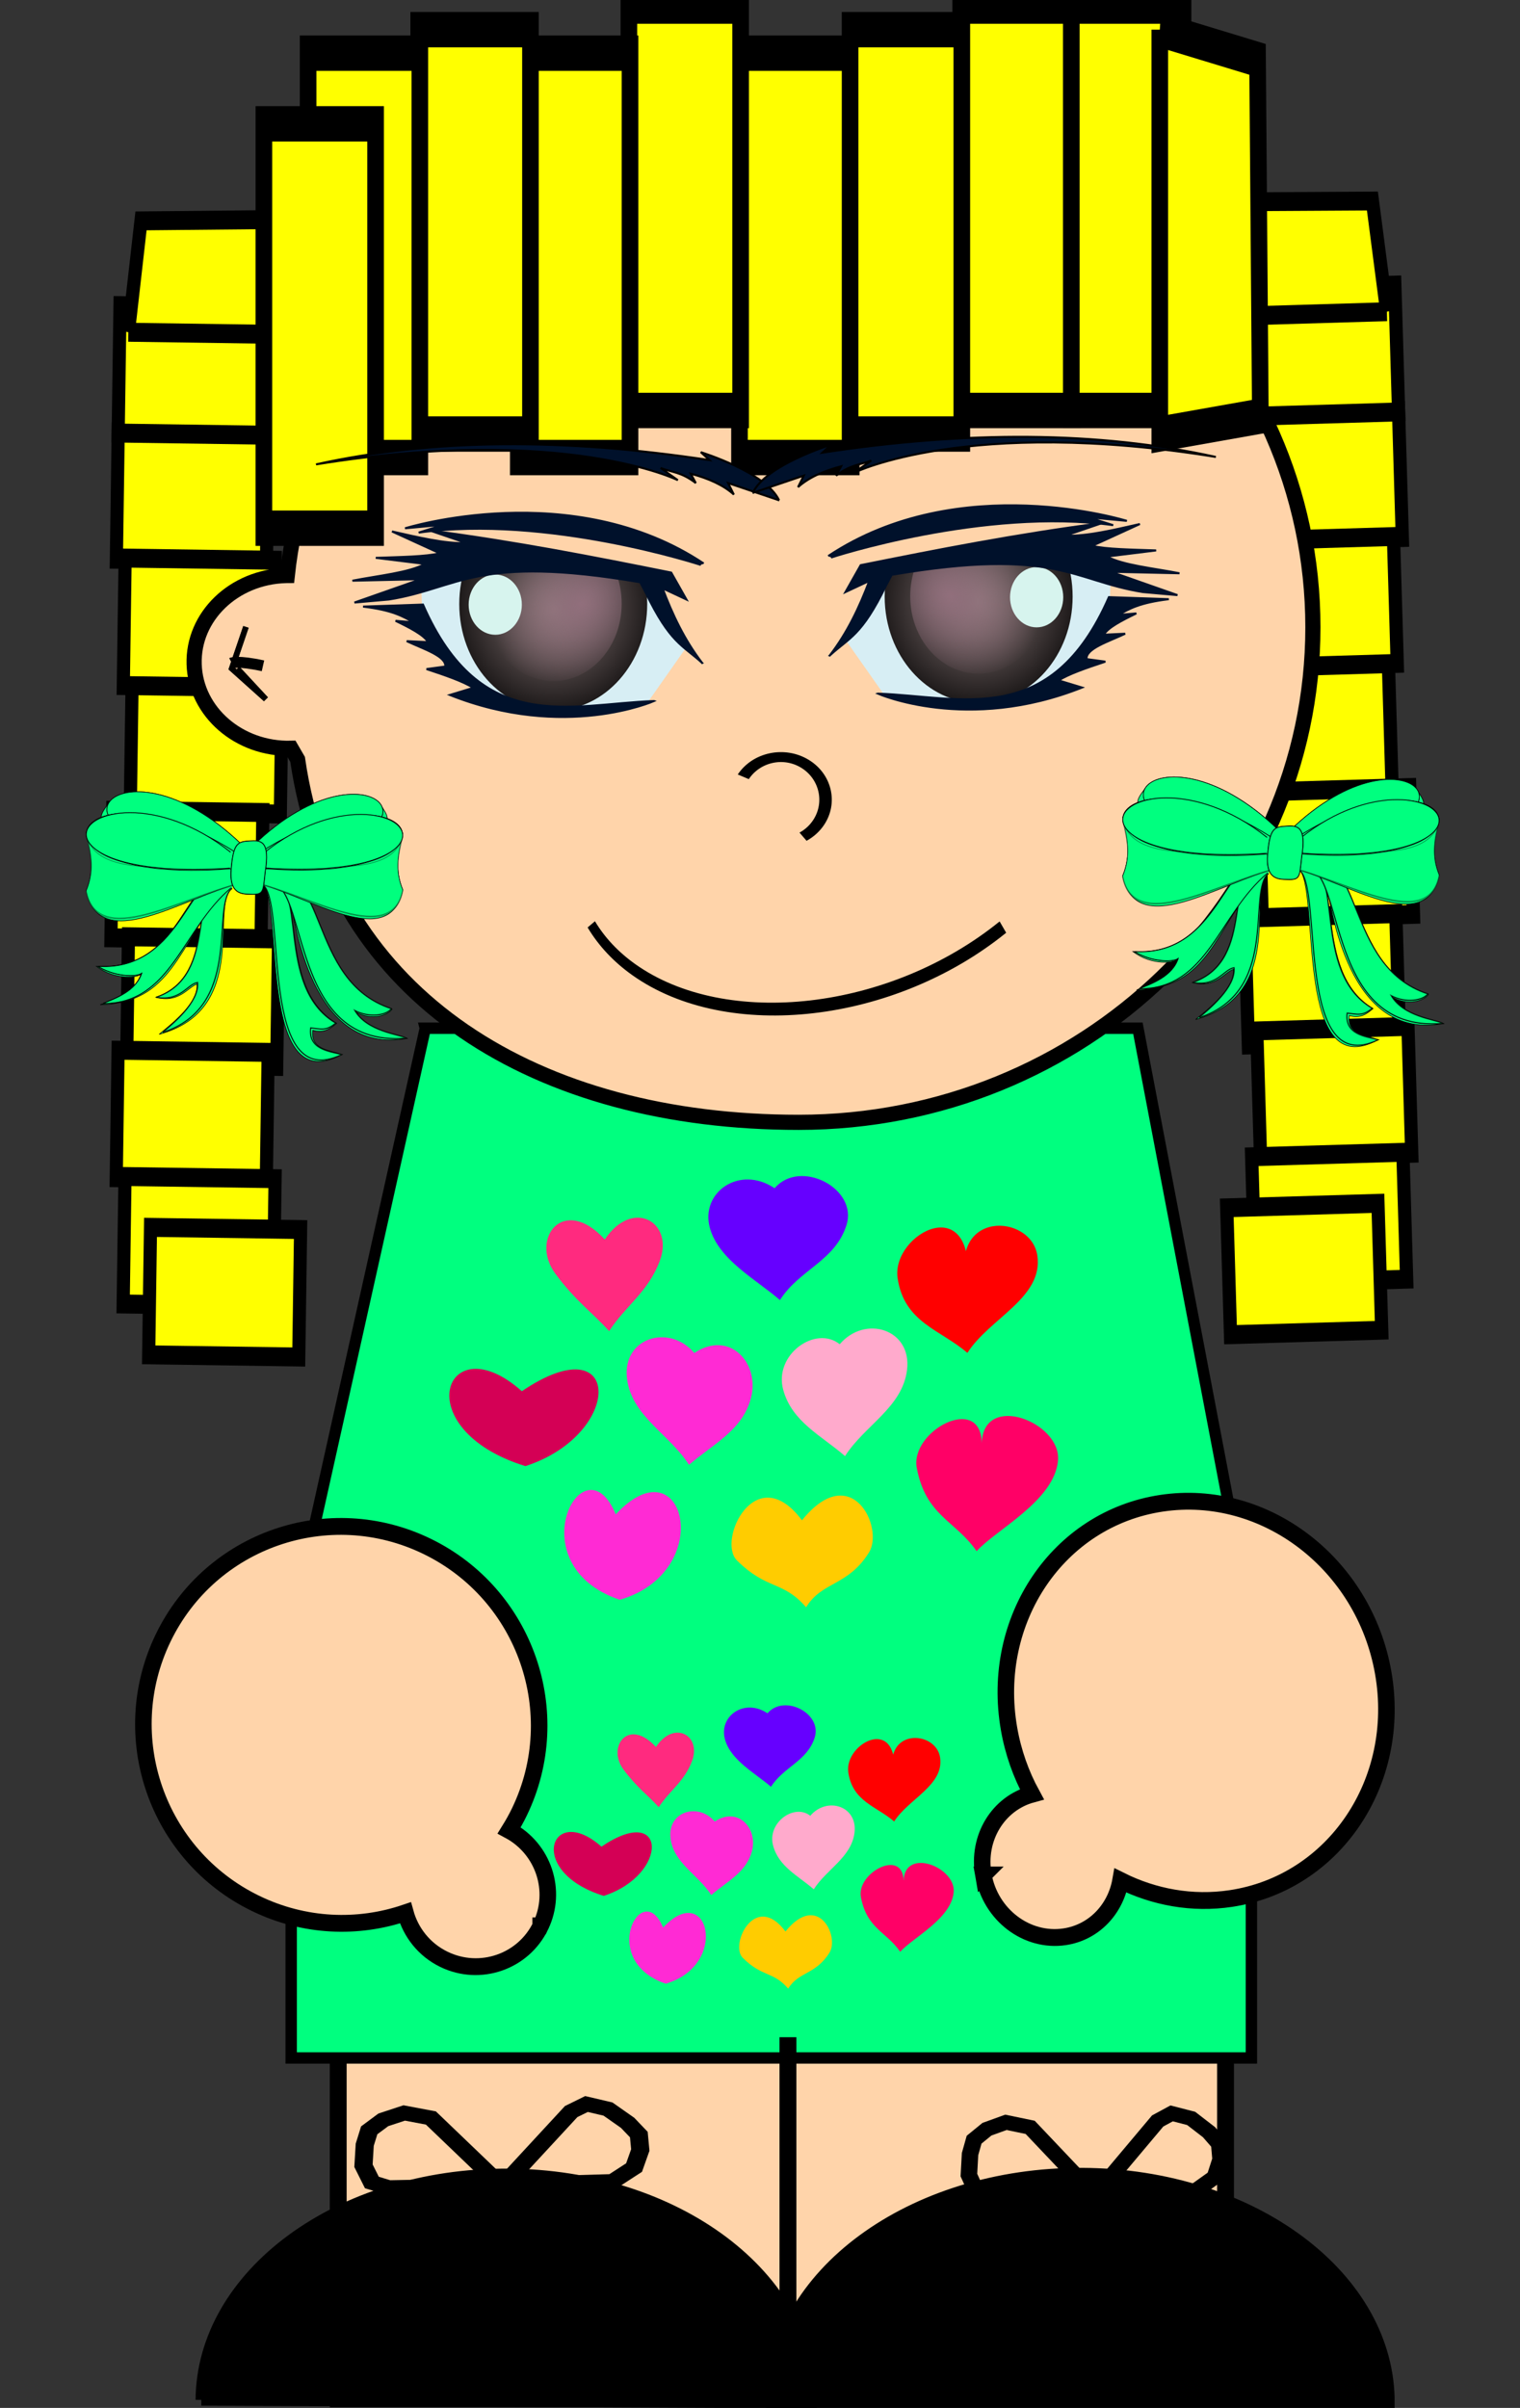 <?xml version="1.0" encoding="UTF-8"?>
<svg viewBox="0 0 401 635" xmlns="http://www.w3.org/2000/svg" xmlns:xlink="http://www.w3.org/1999/xlink">
<rect x="0" y="0" width="401" height="635" fill="#333333" stroke="none"/>
<defs>
<radialGradient id="a" cx="421.15" cy="204.87" r="31.562" gradientTransform="matrix(.053 1.46 -1.267 .055 658.34 -420.95)" gradientUnits="userSpaceOnUse">
<stop stop-color="#8e7c7c" offset="0"/>
<stop offset="1"/>
</radialGradient>
<radialGradient id="b" cx="409.54" cy="210.66" r="31.062" gradientTransform="matrix(1.082 .951 -.709 .967 115.13 -389.7)" gradientUnits="userSpaceOnUse">
<stop stop-color="#916f7c" offset="0"/>
<stop stop-color="#916f7c" stop-opacity="0" offset="1"/>
</radialGradient>
<clipPath id="c">
<path d="m370.22 226.82 19.698 28.032s73.741 12.122 89.904-3.283l-5.303-2.02 6.061-7.071 7.576-8.586 11.364-13.89 4.798-8.839-2.02-3.535 0.505-14.647-37.376-9.596-73.236 8.334-10.354 16.668-11.617 18.435-1e-5 -1e-5z" fill="#d7eef4"/>
</clipPath>
</defs>
<rect transform="translate(18.922 -.003) matrix(1.484 0 0 1.451 -346.21 -446.55)" x="280.67" y="680.93" width="157.74" height="62.826" fill="#ffd4aa" stroke="#000" stroke-width="3"/>
<g transform="rotate(-89.178 55.468 207.45) matrix(1.664 0 0 1.153 -543.19 -253.57)" fill="#ff0" stroke="#000" stroke-width="3.004">
<rect x="355.59" y="381.62" width="20.203" height="34.345"/>
<rect x="335.59" y="377.62" width="20.203" height="34.345"/>
<rect x="315.59" y="381.62" width="20.203" height="34.345"/>
<rect x="297.59" y="379.62" width="20.203" height="34.345"/>
<rect x="277.59" y="381.62" width="20.203" height="34.345"/>
<rect x="269.59" y="387.62" width="20.203" height="34.345"/>
<rect x="395.59" y="377.62" width="20.203" height="34.345"/>
<rect x="415.59" y="377.62" width="20.203" height="34.345"/>
<path d="m431.59 379.62 17.678 2.525 0.505 30.305-18.183 1.515-7e-5 -34.346z"/>
<rect x="375.59" y="379.62" width="20.203" height="34.345"/>
</g>
<g transform="rotate(88.303 345.97 202.02) matrix(-1.657 0 0 1.162 941.94 -262.53)" fill="#ff0" stroke="#000" stroke-width="3.004">
<rect x="355.59" y="381.62" width="20.203" height="34.345"/>
<rect x="335.59" y="377.62" width="20.203" height="34.345"/>
<rect x="315.59" y="381.62" width="20.203" height="34.345"/>
<rect x="297.59" y="379.62" width="20.203" height="34.345"/>
<rect x="277.59" y="381.62" width="20.203" height="34.345"/>
<rect x="269.59" y="387.62" width="20.203" height="34.345"/>
<rect x="395.59" y="377.62" width="20.203" height="34.345"/>
<rect x="415.59" y="377.62" width="20.203" height="34.345"/>
<path d="m431.59 379.62 17.678 2.525 0.505 30.305-18.183 1.515-7e-5 -34.346z"/>
<rect x="375.59" y="379.62" width="20.203" height="34.345"/>
</g>
<path d="m112.2 271.16-35.422 158.94-3.486-2.449 3.526 5.726v109.34h253.32v-109.16h1.026l-30.965-162.4h-188z" fill="#00ff7f" stroke="#000" stroke-width="3"/>
<path d="m210.71 34.867c-70.119 0-127.82 51.228-134.92 116.91-0.127 0.001-0.244-0.003-0.371 0-13.736 0.354-24.588 10.807-24.2 23.391 0.386 12.584 11.856 22.521 25.592 22.167l1.702 2.933c9.227 63.459 63.716 95.708 132.19 95.708 74.914 0 135.66-58.45 135.66-130.55s-60.743-130.55-135.66-130.55l-4.4e-4 -4.3e-4z" fill="#ffd4aa" stroke="#000" stroke-width="4"/>
<path transform="rotate(110.53 97.783 457.53) matrix(1.484 0 0 1.451 -313.62 -450.46)" d="m298.4 584.65c-6.9-0.64-13.011 4.45-13.93 11.449-1.227-0.251-2.47-0.449-3.745-0.567-19.36-1.797-36.559 12.81-38.398 32.622-1.839 19.812 12.378 37.335 31.738 39.132s36.528-12.813 38.367-32.625c0.912-9.827-2.12-19.083-7.773-26.143 2.924-2.162 4.972-5.55 5.34-9.516 0.674-7.267-4.528-13.696-11.598-14.352l-6e-4 2.9e-4z" fill="#ffd4aa" stroke="#000" stroke-width="3"/>
<path transform="rotate(252.31 306.89 451.5) matrix(1.484 0 0 1.451 -335.1 -452.41)" d="m414.75 582.8c-7.127-0.991-13.771 3.787-14.856 10.664-0.84 5.326 1.916 10.335 6.508 12.793-4.64 4.881-7.903 11.09-9.009 18.098-2.958 18.75 10.478 36.157 29.992 38.87 19.514 2.714 37.715-10.294 40.672-29.044 2.957-18.75-10.446-36.152-29.961-38.866-4.209-0.585-8.349-0.44-12.297 0.337 0.263-6.321-4.412-11.929-11.05-12.852l5e-4 4.8e-4z" fill="#ffd4aa" stroke="#000" stroke-width="3"/>
<path transform="translate(18.922 -.003) matrix(-1.625 -.007 .009 -1.287 465.25 1499.9)" d="m175.77 672.54c0 25.663-22.161 46.467-49.497 46.467-27.337 0-49.497-20.804-49.497-46.467h49.497 49.497z" stroke="#000" stroke-width="3.043"/>
<path transform="translate(18.922 -.003) matrix(1.484 0 0 1.451 -346.21 -458.26)" d="m360.62 686.08v57.628l-2.02 1.34" fill="none" stroke="#000" stroke-width="3"/>
<path d="m53.119 632.88c0.232-33.035 36.434-59.656 80.859-59.461 44.426 0.196 80.252 27.134 80.02 60.169l-160.88-0.708z" stroke="#000" stroke-width="3.043"/>
<g transform="translate(18.922 -.003) matrix(.869 0 0 .703 -30.521 57.239)" fill="none" stroke="#000" stroke-width="5.508">
<path d="m165.51 738.4-21.35-25.3-8.103-1.886-6.345 2.585-4.278 3.926-1.358 5.404-0.381 7.873 2.546 6.297 5.109 1.913 34.16-0.811z"/>
<path d="m166.27 738.05 33.081-1.151 6.491-5.204 1.889-6.586-0.442-5.79-3.409-4.407-5.954-5.165-6.524-1.89-4.661 2.834-20.471 27.359z"/>
<path d="m133.85 757.9s0.505-0.505 30.305-19.698l28.789 18.183"/>
</g>
<g transform="translate(18.922 -.003) matrix(.79 0 0 .703 138.97 59.709)" fill="none" stroke="#000" stroke-width="5.508">
<path d="m165.51 738.4-21.35-25.3-8.103-1.886-6.345 2.585-4.278 3.926-1.358 5.404-0.381 7.873 2.546 6.297 5.109 1.913 34.16-0.811z"/>
<path d="m166.27 738.05 33.081-1.151 6.491-5.204 1.889-6.586-0.442-5.79-3.409-4.407-5.954-5.165-6.524-1.89-4.661 2.834-20.471 27.359z"/>
<path d="m133.85 757.9s0.505-0.505 30.305-19.698l28.789 18.183"/>
</g>
<path transform="translate(18.922 -.003) matrix(.942 0 0 .749 25.946 -99.035)" d="m160.53 405.73c3.709-6.987 11.436-9.042 17.259-4.591 5.822 4.451 7.535 13.724 3.826 20.71-1.092 2.056-2.585 3.762-4.349 4.97" fill="#ffd4aa" stroke="#000" stroke-width="3.495"/>
<path transform="rotate(-20.723 216.75 252.13) matrix(1.024 0 0 1.451 21.061 -415.16)" d="m237.43 466.62c-34.846 8.126-76.402 0.733-92.819-16.513-3.138-3.296-5.202-6.817-6.115-10.433" fill="#ffd4aa" stroke="#000" stroke-width="2.407"/>
<path transform="translate(18.922 -.003) matrix(1.484 0 0 1.451 -342.3 -448.5)" d="m261.63 423.04-2.525 7.576 6.061 5.556-5.051-5.556" fill="none" stroke="#000" stroke-width="1px"/>
<path transform="translate(18.922 -.003) matrix(1.484 0 0 1.451 -342.3 -448.5)" d="m264.66 430.11c-4.546-1.01-5.556-0.505-5.556-0.505" fill="none" stroke="#000" stroke-width="2"/>
<g transform="translate(18.922 -.003) matrix(1.459 0 0 3.105 -342.64 -1170.9)" fill="#ff0" stroke="#000" stroke-width="3.004">
<rect x="355.59" y="381.62" width="20.203" height="34.345"/>
<rect x="335.59" y="377.62" width="20.203" height="34.345"/>
<rect x="315.59" y="381.62" width="20.203" height="34.345"/>
<rect x="297.59" y="379.62" width="20.203" height="34.345"/>
<rect x="277.59" y="381.62" width="20.203" height="34.345"/>
<rect x="269.59" y="387.62" width="20.203" height="34.345"/>
<rect x="395.59" y="377.62" width="20.203" height="34.345"/>
<rect x="415.59" y="377.62" width="20.203" height="34.345"/>
<path d="m431.59 379.62 17.678 2.525 0.505 30.305-18.183 1.515-7e-5 -34.346z"/>
<rect x="375.59" y="379.62" width="20.203" height="34.345"/>
</g>
<path transform="translate(18.922 -.003) matrix(1.484 0 0 1.451 -342.3 -448.5)" d="m261.63 423.04-2.525 7.576 6.061 5.556-5.051-5.556" fill="none" stroke="#000" stroke-width="1px"/>
<g transform="translate(382.81 -44.922) matrix(-1 0 0 1 -177.28 162.11)">
<g transform="scale(.878)">
<g transform="translate(37.715 168.02)">
<path transform="matrix(.604 0 0 .604 -50.808 -293.92)" d="m67.249 308.56 19.698 28.032s73.741 12.122 89.904-3.283l-5.304-2.02 6.061-7.071 7.576-8.586 11.365-13.89 4.798-8.839-2.021-3.535 0.506-14.648-37.376-9.596-73.236 8.334-10.354 16.667-11.617 18.435h1e-5z" fill="#d7eef4"/>
<g transform="matrix(.604 0 0 .604 -233.86 -244.53)" clip-path="url(#c)">
<path transform="matrix(1.505 0 0 1.375 -197.25 -73.696)" d="m452.55 203.46c0 21.27-13.907 38.512-31.062 38.512s-31.062-17.242-31.062-38.512c0-21.27 13.907-38.512 31.062-38.512s31.062 17.242 31.062 38.512z" fill="url(#a)"/>
<path transform="matrix(1.094 0 0 .999 -24.082 2.646)" d="m452.55 203.46c0 21.27-13.907 38.512-31.062 38.512s-31.062-17.242-31.062-38.512c0-21.27 13.907-38.512 31.062-38.512s31.062 17.242 31.062 38.512z" fill="url(#b)"/>
<path transform="matrix(.426 0 0 .389 286.38 127.23)" d="m452.55 203.46c0 21.27-13.907 38.512-31.062 38.512s-31.062-17.242-31.062-38.512c0-21.27 13.907-38.512 31.062-38.512s31.062 17.242 31.062 38.512z" fill="#d7f4ee"/>
</g>
<path transform="matrix(.604 0 0 .604 -50.808 -293.92)" d="m83.917 336.09s44.447 19.698 101.52-3.03l-11.617-3.535c4.796-3.115 13.798-6.229 23.234-9.344l-9.344-1.263c-0.499-5.194 10.88-8.692 19.193-12.627l-10.607 0.505c1.992-3.536 8.875-7.071 16.162-10.607l-8.839 0.758c5.196-3.058 10.584-6.088 25.001-7.829l-29.8-1.01c-28.812 65.817-73.283 49.42-114.9 47.982l-1e-5 -2e-5z" fill="#00112b" stroke="#00112b" stroke-width="1px"/>
<path transform="matrix(.604 0 0 .604 -50.808 -293.92)" d="m60.6 268.39s76.071-25 140.36-16.071l-12.5-3.929 19.286 1.786s-83.214-26.071-148.57 17.5" fill="#00112b" stroke="#00112b" stroke-width="1px"/>
<path transform="matrix(.604 0 0 .604 -50.808 -293.92)" d="m21.671 236.25 25.357-8.571-2.857 5.714c5.051-4.56 12.33-7.94 21.429-10.357l-2.5 4.643c7.41-5.653 11.779-5.224 17.5-7.5l-8.571 6.071s56.429-27.857 180-7.857c-58.404-12.917-123.98-13.032-195.71-2.143l4.286-3.929s-32.5 10-38.929 23.929z" fill="#00112b" stroke="#000" stroke-width="1px"/>
<path transform="matrix(.604 0 0 .604 -50.808 -293.92)" d="m59.925 317.15c9.778-8.952 15.921-9.851 28.032-34.85l2.778-5.304c81.968-13.885 89.927 2.986 125.01 8.586l17.173 1.516-33.082-11.617 34.092 0.758c-12.762-2.507-28.238-3.995-36.113-8.334l24.496-3.031c-11.948-0.422-25-0.568-31.819-2.272l23.738-10.86c-12.958 2.91-26.115 6.15-37.123 5.809l18.435-6.314c-43.514 5.695-81.973 13.286-120.21 20.961l-7.576 13.384 11.869-5.555c-4.9 12.929-10.782 25.532-19.698 37.123v-1e-5z" fill="#00112b" stroke="#00112b" stroke-width="1px"/>
</g>
</g>
</g>
<g transform="translate(18.922 -.003) matrix(.695 0 0 .695 3.726 208.82)">
<g transform="matrix(.245 0 0 .245 18.807 -37.568)" fill="#00ff7f" stroke="#000" label="Layer 1">
<path d="m380.16 173.81c4.11 6.538 10.422 14.633 10.059 21.468l-15.44 0.958 5.203-21.659"/>
<path d="m-41.74 171.37c-4.537 6.538-11.525 14.632-11.119 21.468l17.063 0.958-5.754-21.66"/>
<path d="m149.71 302.72c-1.147 1.191-2.639 2.248-3.066 2.782-27.971 34.974 27.322 186.07-109.73 223.33 13.829-12.023 61.772-46.938 58.376-77.686-14.478 5.007-27.565 29.899-63.432 20.381 101.02-34.956 43.736-180.26 110.9-180.96 0.487-5e-3 5.284-3.262 8.031-3.159"/>
<path d="m149.71 302.72c-1.147 1.191-2.639 2.248-3.066 2.782-27.971 34.974 17.739 180.32-103.98 220.26 13.823-12.023 57.164-46.554 53.773-77.303-16.397 2.708-26.035 29.517-63.816 23.065 101.02-34.956 42.968-180.26 110.14-180.96 0.487-5e-3 5.284-3.262 8.031-3.159" stroke-width="1.84"/>
<path d="m133.07 312.82c-66.59 77.183-75.579 167.62-187.6 170.21 17.371-5.806 54.709-18.32 63.362-48.021-2.823 6.123-39.636 11.086-69.111-11.454 136.79 9.421 138.77-157.11 201.08-132.01"/>
<path d="m148.35 301.78c-76.898 64.796-92.084 179.01-198.01 179.26 17.76-7.339 51.329-18.773 59.976-47.796-2.818 6.123-37.998 8.646-67.753-9.422 134.76 7.795 141.29-163.23 205.9-137.74" stroke-width="1.84"/>
<path d="m149.71 302.72c-1.147 1.191-2.639 2.248-3.066 2.782-27.971 34.974 17.739 180.32-103.98 220.26 13.823-12.023 57.164-46.554 53.773-77.303-16.397 2.708-26.035 29.517-63.816 23.065 101.02-34.956 42.968-180.26 110.14-180.96 0.487-5e-3 5.284-3.262 8.031-3.159" opacity=".461"/>
<path d="m148.35 301.78c-76.898 64.796-92.084 179.01-198.01 179.26 17.76-7.339 51.329-18.773 59.976-47.796-2.818 6.123-37.998 8.646-67.753-9.422 134.76 7.795 141.29-163.23 205.9-137.74"/>
<path d="m160.3 273.23c-86.444 11.188-214.36 76.5-220.72-16.823 16.111-27.371 18.956-35.981 15.776-64.84 9.589 70.695 136.02 38.169 213.39 62.999"/>
<path d="m165.6 235.86c-195.3-189.2-350.85 4.332-5.035 15.604"/>
<path d="m160.3 273.23c-86.801 9.637-216.29 68.018-220.72-16.823 16.111-27.371 18.015-35.083 14.829-63.943 9.589 70.695 136.96 37.271 214.34 62.102"/>
<path d="m160.3 273.23c-86.801 9.637-216.29 68.018-220.72-16.823 16.111-27.371 20.686-34.236 17.501-63.095 9.594 70.695 134.3 36.423 211.67 61.254" opacity=".283"/>
<path d="m159.62 274.42c-86.795 9.637-216.29 68.018-220.72-16.823 16.111-27.371 20.989-35.062 17.804-63.92 9.594 70.695 133.99 37.249 211.37 62.079" opacity=".439"/>
<path d="m165.6 235.86c-195.3-189.2-350.85 4.332-5.035 15.604"/>
<path d="m163.09 294.3c-91.122 23.986-219 112.47-239.14 11.912 13.374-31.952 7.388-60.093-0.162-91.023 20.378 75.523 159.15 41.271 245.69 57.671"/>
<path d="m165.39 253.8c-262.92-175.54-375.1 52.629-0.995 17.37"/>
<path d="m163.09 294.3c-91.722 22.348-222.28 103.51-239.14 11.912 13.374-31.952 7.187-59.696-0.324-90.626 20.383 75.522 159.35 40.873 245.89 57.274"/>
<path d="m163.09 294.3c-91.722 22.348-222.28 103.51-239.14 11.912 13.374-31.952 7.133-58.753-0.379-89.683 20.383 75.523 159.4 39.93 245.94 56.331" opacity=".283"/>
<path d="m162.54 295.69c-91.722 22.348-222.28 103.51-239.14 11.911 13.369-31.952 7.625-56.316 0.108-87.246 20.378 75.523 158.9 37.493 245.44 53.894" opacity=".439"/>
<path d="m165.39 253.8c-262.92-175.54-375.1 52.629-0.995 17.37"/>
<path d="m147.49 246.86c-114.08-90.659-227.54-64.137-223.48-25.626 2.791 26.523 63.313 61.018 222.68 50.243" stroke-width="1.275"/>
<path d="m187.49 272.92c82.874 10.802 205.5 73.861 211.59-16.242-15.44-26.427-18.171-34.74-15.121-62.603-9.194 68.256-130.4 36.852-204.57 60.825"/>
<path d="m182.41 236.84c187.22-182.67 336.34 4.183 4.824 15.066"/>
<path d="m187.49 272.92c83.21 9.305 207.34 65.671 211.59-16.242-15.44-26.427-17.274-33.873-14.218-61.737-9.194 68.256-131.29 35.986-205.47 59.96"/>
<path d="m187.49 272.92c83.21 9.305 207.34 65.671 211.59-16.242-15.44-26.427-19.826-33.055-16.781-60.918-9.194 68.256-128.74 35.168-202.91 59.141" opacity=".283"/>
<path d="m188.14 274.07c83.204 9.305 207.34 65.671 211.59-16.242-15.446-26.427-20.118-33.852-17.068-61.716-9.194 68.256-128.44 35.964-202.62 59.938" opacity=".439"/>
<path d="m182.41 236.84c187.22-182.67 336.34 4.183 4.824 15.066"/>
<path d="m195.8 296.21c1.39 1.191 3.304 2.164 3.721 2.782 28.539 42.641-7.571 330.55 119.86 261.28-16.749-7.144-48.576-6.82-44.466-37.568 17.549 5.008 27.246-2.749 36.802-10.734-95.968-56.807-42.259-221.55-106.17-229-1.119-0.13-8.372-2.11-9.567-2.142"/>
<path d="m195.8 296.21c1.39 1.191 3.202 2.248 3.721 2.782 33.904 34.974-6.982 321.67 119.86 261.28-18.918-4.976-52.221-7.682-47.916-41.498 14.678 1.366 23.504 5.685 38.625-7.284-95.968-56.807-40.631-221.08-104.54-228.52-1.119-0.13-8.372-2.11-9.567-2.142" stroke-width="1.84"/>
<path d="m195.8 296.21c1.39 1.191 3.202 2.248 3.721 2.782 33.904 34.974-6.982 321.67 119.86 261.28-18.918-4.976-52.221-7.682-47.916-41.498 14.678 1.366 23.504 5.685 38.625-7.284-95.968-56.807-40.631-221.08-104.54-228.52-1.119-0.13-8.372-2.11-9.567-2.142" opacity=".535"/>
<path d="m220.31 295.99c8.037-11.51 15.392 9.935 18.382 19.482 8.237 36.508 32.443 247.43 182.32 219.71-11.476-6.143-62.616-2.488-77.699-39.827 22.849 12.011 46.926 4.855 54.271-5.199-118.23-33.32-107.7-212.69-171.43-204.48-1.119 0.141-10.935-0.844-12.103-0.586"/>
<path d="m198.42 294.77c74.703-25.047 29.253 256.58 221.06 240.03-11.481-6.144-60.539-9.967-79.694-42.968 22.849 12.012 49.23 7.43 56.575-2.624-132.43-43.587-95.448-229.64-197.15-209.81" stroke-width="1.84"/>
<path d="m198.42 294.77c74.703-25.047 29.253 256.58 221.06 240.03-11.481-6.144-60.539-9.967-79.694-42.968 22.849 12.012 49.23 7.43 56.575-2.624-132.43-43.587-95.448-229.64-197.15-209.81" opacity=".417"/>
<path d="m184.82 293.27c87.342 23.158 209.93 108.59 229.24 11.5-12.817-30.85-7.074-58.02 0.162-87.883-19.523 72.917-152.56 39.846-235.51 55.682"/>
<path d="m182.61 254.17c252.04-169.48 359.58 50.814 0.963 16.772"/>
<path d="m184.82 293.27c87.92 21.577 213.08 99.943 229.24 11.5-12.817-30.85-6.885-57.636 0.324-87.499-19.529 72.917-152.75 39.463-235.71 55.298"/>
<path d="m184.82 293.27c87.92 21.577 213.08 99.943 229.24 11.5-12.817-30.85-6.836-56.726 0.379-86.589-19.529 72.917-152.8 38.552-235.76 54.388" opacity=".283"/>
<path d="m185.35 294.61c87.92 21.577 213.08 99.943 229.24 11.5-12.817-30.85-7.312-54.373-0.108-84.236-19.529 72.917-152.33 36.2-235.28 52.034" opacity=".439"/>
<path d="m182.61 254.17c252.04-169.48 359.58 50.814 0.963 16.772"/>
<path d="m199.77 247.46c109.36-87.531 218.12-61.925 214.23-24.742-2.677 25.608-60.696 58.913-213.46 48.51" stroke-width="1.227"/>
<path d="m200.9 277.45c7.804-48.768-6.722-48.943-23.828-47.816-16.992 1.112-24.439 2.236-27.906 37.76-4.332 35.687 7.144 43.368 24.142 44.194 25.846 1.271 23.834-0.514 27.592-34.139z" stroke-width="1.84"/>
<path d="m200.9 277.45c7.804-48.768-6.722-48.943-23.828-47.816-16.992 1.112-24.439 2.236-27.906 37.76-4.332 35.687 7.144 43.368 24.142 44.194 25.846 1.271 23.834-0.514 27.592-34.139z" opacity=".857"/>
<path d="m200.9 277.45c7.804-48.768-6.722-48.943-23.828-47.816-16.992 1.112-24.439 2.236-27.906 37.76-4.332 35.687 7.144 43.368 24.142 44.194 25.846 1.271 23.834-0.514 27.592-34.139z" opacity=".726"/>
</g>
</g>
<g transform="translate(18.922 -.003) matrix(.695 0 0 .695 277.16 204.92)">
<g transform="matrix(.245 0 0 .245 18.807 -37.568)" fill="#00ff7f" stroke="#000" label="Layer 1">
<path d="m380.16 173.81c4.11 6.538 10.422 14.633 10.059 21.468l-15.44 0.958 5.203-21.659"/>
<path d="m-41.74 171.37c-4.537 6.538-11.525 14.632-11.119 21.468l17.063 0.958-5.754-21.66"/>
<path d="m149.71 302.72c-1.147 1.191-2.639 2.248-3.066 2.782-27.971 34.974 27.322 186.07-109.73 223.33 13.829-12.023 61.772-46.938 58.376-77.686-14.478 5.007-27.565 29.899-63.432 20.381 101.02-34.956 43.736-180.26 110.9-180.96 0.487-5e-3 5.284-3.262 8.031-3.159"/>
<path d="m149.71 302.72c-1.147 1.191-2.639 2.248-3.066 2.782-27.971 34.974 17.739 180.32-103.98 220.26 13.823-12.023 57.164-46.554 53.773-77.303-16.397 2.708-26.035 29.517-63.816 23.065 101.02-34.956 42.968-180.26 110.14-180.96 0.487-5e-3 5.284-3.262 8.031-3.159" stroke-width="1.84"/>
<path d="m133.07 312.82c-66.59 77.183-75.579 167.62-187.6 170.21 17.371-5.806 54.709-18.32 63.362-48.021-2.823 6.123-39.636 11.086-69.111-11.454 136.79 9.421 138.77-157.11 201.08-132.01"/>
<path d="m148.35 301.78c-76.898 64.796-92.084 179.01-198.01 179.26 17.76-7.339 51.329-18.773 59.976-47.796-2.818 6.123-37.998 8.646-67.753-9.422 134.76 7.795 141.29-163.23 205.9-137.74" stroke-width="1.84"/>
<path d="m149.71 302.72c-1.147 1.191-2.639 2.248-3.066 2.782-27.971 34.974 17.739 180.32-103.98 220.26 13.823-12.023 57.164-46.554 53.773-77.303-16.397 2.708-26.035 29.517-63.816 23.065 101.02-34.956 42.968-180.26 110.14-180.96 0.487-5e-3 5.284-3.262 8.031-3.159" opacity=".461"/>
<path d="m148.35 301.78c-76.898 64.796-92.084 179.01-198.01 179.26 17.76-7.339 51.329-18.773 59.976-47.796-2.818 6.123-37.998 8.646-67.753-9.422 134.76 7.795 141.29-163.23 205.9-137.74"/>
<path d="m160.3 273.23c-86.444 11.188-214.36 76.5-220.72-16.823 16.111-27.371 18.956-35.981 15.776-64.84 9.589 70.695 136.02 38.169 213.39 62.999"/>
<path d="m165.6 235.86c-195.3-189.2-350.85 4.332-5.035 15.604"/>
<path d="m160.3 273.23c-86.801 9.637-216.29 68.018-220.72-16.823 16.111-27.371 18.015-35.083 14.829-63.943 9.589 70.695 136.96 37.271 214.34 62.102"/>
<path d="m160.3 273.23c-86.801 9.637-216.29 68.018-220.72-16.823 16.111-27.371 20.686-34.236 17.501-63.095 9.594 70.695 134.3 36.423 211.67 61.254" opacity=".283"/>
<path d="m159.62 274.42c-86.795 9.637-216.29 68.018-220.72-16.823 16.111-27.371 20.989-35.062 17.804-63.92 9.594 70.695 133.99 37.249 211.37 62.079" opacity=".439"/>
<path d="m165.6 235.86c-195.3-189.2-350.85 4.332-5.035 15.604"/>
<path d="m163.09 294.3c-91.122 23.986-219 112.47-239.14 11.912 13.374-31.952 7.388-60.093-0.162-91.023 20.378 75.523 159.15 41.271 245.69 57.671"/>
<path d="m165.39 253.8c-262.92-175.54-375.1 52.629-0.995 17.37"/>
<path d="m163.09 294.3c-91.722 22.348-222.28 103.51-239.14 11.912 13.374-31.952 7.187-59.696-0.324-90.626 20.383 75.522 159.35 40.873 245.89 57.274"/>
<path d="m163.09 294.3c-91.722 22.348-222.28 103.51-239.14 11.912 13.374-31.952 7.133-58.753-0.379-89.683 20.383 75.523 159.4 39.93 245.94 56.331" opacity=".283"/>
<path d="m162.54 295.69c-91.722 22.348-222.28 103.51-239.14 11.911 13.369-31.952 7.625-56.316 0.108-87.246 20.378 75.523 158.9 37.493 245.44 53.894" opacity=".439"/>
<path d="m165.39 253.8c-262.92-175.54-375.1 52.629-0.995 17.37"/>
<path d="m147.49 246.86c-114.08-90.659-227.54-64.137-223.48-25.626 2.791 26.523 63.313 61.018 222.68 50.243" stroke-width="1.275"/>
<path d="m187.49 272.92c82.874 10.802 205.5 73.861 211.59-16.242-15.44-26.427-18.171-34.74-15.121-62.603-9.194 68.256-130.4 36.852-204.57 60.825"/>
<path d="m182.41 236.84c187.22-182.67 336.34 4.183 4.824 15.066"/>
<path d="m187.49 272.92c83.21 9.305 207.34 65.671 211.59-16.242-15.44-26.427-17.274-33.873-14.218-61.737-9.194 68.256-131.29 35.986-205.47 59.96"/>
<path d="m187.49 272.92c83.21 9.305 207.34 65.671 211.59-16.242-15.44-26.427-19.826-33.055-16.781-60.918-9.194 68.256-128.74 35.168-202.91 59.141" opacity=".283"/>
<path d="m188.14 274.07c83.204 9.305 207.34 65.671 211.59-16.242-15.446-26.427-20.118-33.852-17.068-61.716-9.194 68.256-128.44 35.964-202.62 59.938" opacity=".439"/>
<path d="m182.41 236.84c187.22-182.67 336.34 4.183 4.824 15.066"/>
<path d="m195.8 296.21c1.39 1.191 3.304 2.164 3.721 2.782 28.539 42.641-7.571 330.55 119.86 261.28-16.749-7.144-48.576-6.82-44.466-37.568 17.549 5.008 27.246-2.749 36.802-10.734-95.968-56.807-42.259-221.55-106.17-229-1.119-0.13-8.372-2.11-9.567-2.142"/>
<path d="m195.8 296.21c1.39 1.191 3.202 2.248 3.721 2.782 33.904 34.974-6.982 321.67 119.86 261.28-18.918-4.976-52.221-7.682-47.916-41.498 14.678 1.366 23.504 5.685 38.625-7.284-95.968-56.807-40.631-221.08-104.54-228.52-1.119-0.13-8.372-2.11-9.567-2.142" stroke-width="1.84"/>
<path d="m195.8 296.21c1.39 1.191 3.202 2.248 3.721 2.782 33.904 34.974-6.982 321.67 119.86 261.28-18.918-4.976-52.221-7.682-47.916-41.498 14.678 1.366 23.504 5.685 38.625-7.284-95.968-56.807-40.631-221.08-104.54-228.52-1.119-0.13-8.372-2.11-9.567-2.142" opacity=".535"/>
<path d="m220.31 295.99c8.037-11.51 15.392 9.935 18.382 19.482 8.237 36.508 32.443 247.43 182.32 219.71-11.476-6.143-62.616-2.488-77.699-39.827 22.849 12.011 46.926 4.855 54.271-5.199-118.23-33.32-107.7-212.69-171.43-204.48-1.119 0.141-10.935-0.844-12.103-0.586"/>
<path d="m198.42 294.77c74.703-25.047 29.253 256.58 221.06 240.03-11.481-6.144-60.539-9.967-79.694-42.968 22.849 12.012 49.23 7.43 56.575-2.624-132.43-43.587-95.448-229.64-197.15-209.81" stroke-width="1.84"/>
<path d="m198.42 294.77c74.703-25.047 29.253 256.58 221.06 240.03-11.481-6.144-60.539-9.967-79.694-42.968 22.849 12.012 49.23 7.43 56.575-2.624-132.43-43.587-95.448-229.64-197.15-209.81" opacity=".417"/>
<path d="m184.82 293.27c87.342 23.158 209.93 108.59 229.24 11.5-12.817-30.85-7.074-58.02 0.162-87.883-19.523 72.917-152.56 39.846-235.51 55.682"/>
<path d="m182.61 254.17c252.04-169.48 359.58 50.814 0.963 16.772"/>
<path d="m184.82 293.27c87.92 21.577 213.08 99.943 229.24 11.5-12.817-30.85-6.885-57.636 0.324-87.499-19.529 72.917-152.75 39.463-235.71 55.298"/>
<path d="m184.82 293.27c87.92 21.577 213.08 99.943 229.24 11.5-12.817-30.85-6.836-56.726 0.379-86.589-19.529 72.917-152.8 38.552-235.76 54.388" opacity=".283"/>
<path d="m185.35 294.61c87.92 21.577 213.08 99.943 229.24 11.5-12.817-30.85-7.312-54.373-0.108-84.236-19.529 72.917-152.33 36.2-235.28 52.034" opacity=".439"/>
<path d="m182.61 254.17c252.04-169.48 359.58 50.814 0.963 16.772"/>
<path d="m199.77 247.46c109.36-87.531 218.12-61.925 214.23-24.742-2.677 25.608-60.696 58.913-213.46 48.51" stroke-width="1.227"/>
<path d="m200.9 277.45c7.804-48.768-6.722-48.943-23.828-47.816-16.992 1.112-24.439 2.236-27.906 37.76-4.332 35.687 7.144 43.368 24.142 44.194 25.846 1.271 23.834-0.514 27.592-34.139z" stroke-width="1.84"/>
<path d="m200.9 277.45c7.804-48.768-6.722-48.943-23.828-47.816-16.992 1.112-24.439 2.236-27.906 37.76-4.332 35.687 7.144 43.368 24.142 44.194 25.846 1.271 23.834-0.514 27.592-34.139z" opacity=".857"/>
<path d="m200.9 277.45c7.804-48.768-6.722-48.943-23.828-47.816-16.992 1.112-24.439 2.236-27.906 37.76-4.332 35.687 7.144 43.368 24.142 44.194 25.846 1.271 23.834-0.514 27.592-34.139z" opacity=".726"/>
</g>
</g>
<g transform="translate(18.922 -.003) matrix(1.309 0 0 1.309 100.37 311.64)">
<g transform="matrix(.075 0 0 .075 100.29 199.57)">
<path d="m-295.78-2224.4c-64.852-51.891-177.77 27.753-151.84 122.55 23.574 86.204 102.66 122.77 166.11 177.93 52.455-82.398 154.07-130.54 166.59-231.4 13.597-109.54-112.81-149.04-180.86-69.075z" fill="#fac" fill-rule="evenodd"/>
<path d="m-470.74-2643.5c-94.644-63.349-200.03 11.562-174.1 106.36 23.574 86.204 124.93 138.96 188.37 194.12 52.455-82.398 147.76-104.24 178.73-201.04 31.812-99.416-124.95-179.39-193-99.433z" fill="#60f" fill-rule="evenodd"/>
<path d="m-927.14-2505.7c-111.3-122.06-202.29-1.837-132.64 92.074 55.094 74.287 100.36 104.94 144.32 154 43.661-67.765 105.07-104.76 136.43-189.51 38.298-103.5-73.218-168.61-148.11-56.57z" fill="#ff2a7f" fill-rule="evenodd"/>
<path d="m-397.27-1751.5c-123.93-165.68-228.96 54.084-174.69 107.86 81.245 80.499 122.95 53.417 185.78 125.74 43.718-70.568 111.66-55.811 168.85-146.86 41.754-66.474-46.794-251.18-179.94-86.742z" fill="#fc0" fill-rule="evenodd"/>
<path d="m-686.52-2200.9c94.644-63.349 177.77 27.753 151.84 122.55-23.574 86.204-102.66 122.77-166.11 177.93-52.455-82.398-154.07-130.54-166.59-231.4-13.597-109.54 112.81-149.04 180.86-69.075z" fill="#ff2ad4" fill-rule="evenodd"/>
<path d="m-897.7-1767.4c-85.343-207.3-268.7 135 10.894 229.46 261.79-76.224 173.95-427.61-10.894-229.46z" fill="#ff2ad4" fill-rule="evenodd"/>
<path d="m-1150-2098.2c-205.46-183.16-312.92 101.36 9.553 201.21 266.29-86.242 260.86-384.6-9.553-201.21z" fill="#d40055" fill-rule="evenodd"/>
<path d="m46.681-2379.9c27.679-265.5-204.5-142.31-186.91-22.051 17.538 119.91 115.88 138.57 187.49 200.83 59.208-93.004 204.29-147.95 188.03-261.19-16.3-113.57-241.15-124.25-188.62 82.406z" fill="#f00"/>
<path d="m85.85-1958.5c4.235-138.44 214.08-56.177 204.92 46.39-9.694 108.56-166.88 185.78-218.69 243.6-57.478-82.728-136.3-94.36-160.78-223.33-18.877-99.456 172.7-201.4 174.55-66.665z" fill="#f06" fill-rule="evenodd"/>
</g>
</g>
<g transform="translate(18.922 -.003) matrix(.86 0 0 .86 127.67 450.7)">
<g transform="matrix(.075 0 0 .075 100.29 199.57)">
<path d="m-295.78-2224.4c-64.852-51.891-177.77 27.753-151.84 122.55 23.574 86.204 102.66 122.77 166.11 177.93 52.455-82.398 154.07-130.54 166.59-231.4 13.597-109.54-112.81-149.04-180.86-69.075z" fill="#fac" fill-rule="evenodd"/>
<path d="m-470.74-2643.5c-94.644-63.349-200.03 11.562-174.1 106.36 23.574 86.204 124.93 138.96 188.37 194.12 52.455-82.398 147.76-104.24 178.73-201.04 31.812-99.416-124.95-179.39-193-99.433z" fill="#60f" fill-rule="evenodd"/>
<path d="m-927.14-2505.7c-111.3-122.06-202.29-1.837-132.64 92.074 55.094 74.287 100.36 104.94 144.32 154 43.661-67.765 105.07-104.76 136.43-189.51 38.298-103.5-73.218-168.61-148.11-56.57z" fill="#ff2a7f" fill-rule="evenodd"/>
<path d="m-397.27-1751.5c-123.93-165.68-228.96 54.084-174.69 107.86 81.245 80.499 122.95 53.417 185.78 125.74 43.718-70.568 111.66-55.811 168.85-146.86 41.754-66.474-46.794-251.18-179.94-86.742z" fill="#fc0" fill-rule="evenodd"/>
<path d="m-686.52-2200.9c94.644-63.349 177.77 27.753 151.84 122.55-23.574 86.204-102.66 122.77-166.11 177.93-52.455-82.398-154.07-130.54-166.59-231.4-13.597-109.54 112.81-149.04 180.86-69.075z" fill="#ff2ad4" fill-rule="evenodd"/>
<path d="m-897.7-1767.4c-85.343-207.3-268.7 135 10.894 229.46 261.79-76.224 173.95-427.61-10.894-229.46z" fill="#ff2ad4" fill-rule="evenodd"/>
<path d="m-1150-2098.2c-205.46-183.16-312.92 101.36 9.553 201.21 266.29-86.242 260.86-384.6-9.553-201.21z" fill="#d40055" fill-rule="evenodd"/>
<path d="m46.681-2379.9c27.679-265.5-204.5-142.31-186.91-22.051 17.538 119.91 115.88 138.57 187.49 200.83 59.208-93.004 204.29-147.95 188.03-261.19-16.3-113.57-241.15-124.25-188.62 82.406z" fill="#f00"/>
<path d="m85.85-1958.5c4.235-138.44 214.08-56.177 204.92 46.39-9.694 108.56-166.88 185.78-218.69 243.6-57.478-82.728-136.3-94.36-160.78-223.33-18.877-99.456 172.7-201.4 174.55-66.665z" fill="#f06" fill-rule="evenodd"/>
</g>
</g>
<g transform="translate(3.906) matrix(1 0 0 1 194.7 115.23)">
<g transform="scale(.878)">
<g transform="translate(37.715 168.02)">
<path transform="matrix(.604 0 0 .604 -50.808 -293.92)" d="m67.249 308.56 19.698 28.032s73.741 12.122 89.904-3.283l-5.304-2.02 6.061-7.071 7.576-8.586 11.365-13.89 4.798-8.839-2.021-3.535 0.506-14.648-37.376-9.596-73.236 8.334-10.354 16.667-11.617 18.435h1e-5z" fill="#d7eef4"/>
<g transform="matrix(.604 0 0 .604 -233.86 -244.53)" clip-path="url(#c)">
<path transform="matrix(1.505 0 0 1.375 -197.25 -73.696)" d="m452.55 203.46c0 21.27-13.907 38.512-31.062 38.512s-31.062-17.242-31.062-38.512c0-21.27 13.907-38.512 31.062-38.512s31.062 17.242 31.062 38.512z" fill="url(#a)"/>
<path transform="matrix(1.094 0 0 .999 -24.082 2.646)" d="m452.55 203.46c0 21.27-13.907 38.512-31.062 38.512s-31.062-17.242-31.062-38.512c0-21.27 13.907-38.512 31.062-38.512s31.062 17.242 31.062 38.512z" fill="url(#b)"/>
<path transform="matrix(.426 0 0 .389 286.38 127.23)" d="m452.55 203.46c0 21.27-13.907 38.512-31.062 38.512s-31.062-17.242-31.062-38.512c0-21.27 13.907-38.512 31.062-38.512s31.062 17.242 31.062 38.512z" fill="#d7f4ee"/>
</g>
<path transform="matrix(.604 0 0 .604 -50.808 -293.92)" d="m83.917 336.09s44.447 19.698 101.52-3.03l-11.617-3.535c4.796-3.115 13.798-6.229 23.234-9.344l-9.344-1.263c-0.499-5.194 10.88-8.692 19.193-12.627l-10.607 0.505c1.992-3.536 8.875-7.071 16.162-10.607l-8.839 0.758c5.196-3.058 10.584-6.088 25.001-7.829l-29.8-1.01c-28.812 65.817-73.283 49.42-114.9 47.982l-1e-5 -2e-5z" fill="#00112b" stroke="#00112b" stroke-width="1px"/>
<path transform="matrix(.604 0 0 .604 -50.808 -293.92)" d="m60.6 268.39s76.071-25 140.36-16.071l-12.5-3.929 19.286 1.786s-83.214-26.071-148.57 17.5" fill="#00112b" stroke="#00112b" stroke-width="1px"/>
<path transform="matrix(.604 0 0 .604 -50.808 -293.92)" d="m21.671 236.25 25.357-8.571-2.857 5.714c5.051-4.56 12.33-7.94 21.429-10.357l-2.5 4.643c7.41-5.653 11.779-5.224 17.5-7.5l-8.571 6.071s56.429-27.857 180-7.857c-58.404-12.917-123.98-13.032-195.71-2.143l4.286-3.929s-32.5 10-38.929 23.929z" fill="#00112b" stroke="#000" stroke-width="1px"/>
<path transform="matrix(.604 0 0 .604 -50.808 -293.92)" d="m59.925 317.15c9.778-8.952 15.921-9.851 28.032-34.85l2.778-5.304c81.968-13.885 89.927 2.986 125.01 8.586l17.173 1.516-33.082-11.617 34.092 0.758c-12.762-2.507-28.238-3.995-36.113-8.334l24.496-3.031c-11.948-0.422-25-0.568-31.819-2.272l23.738-10.86c-12.958 2.91-26.115 6.15-37.123 5.809l18.435-6.314c-43.514 5.695-81.973 13.286-120.21 20.961l-7.576 13.384 11.869-5.555c-4.9 12.929-10.782 25.532-19.698 37.123v-1e-5z" fill="#00112b" stroke="#00112b" stroke-width="1px"/>
</g>
</g>
</g>
</svg>
